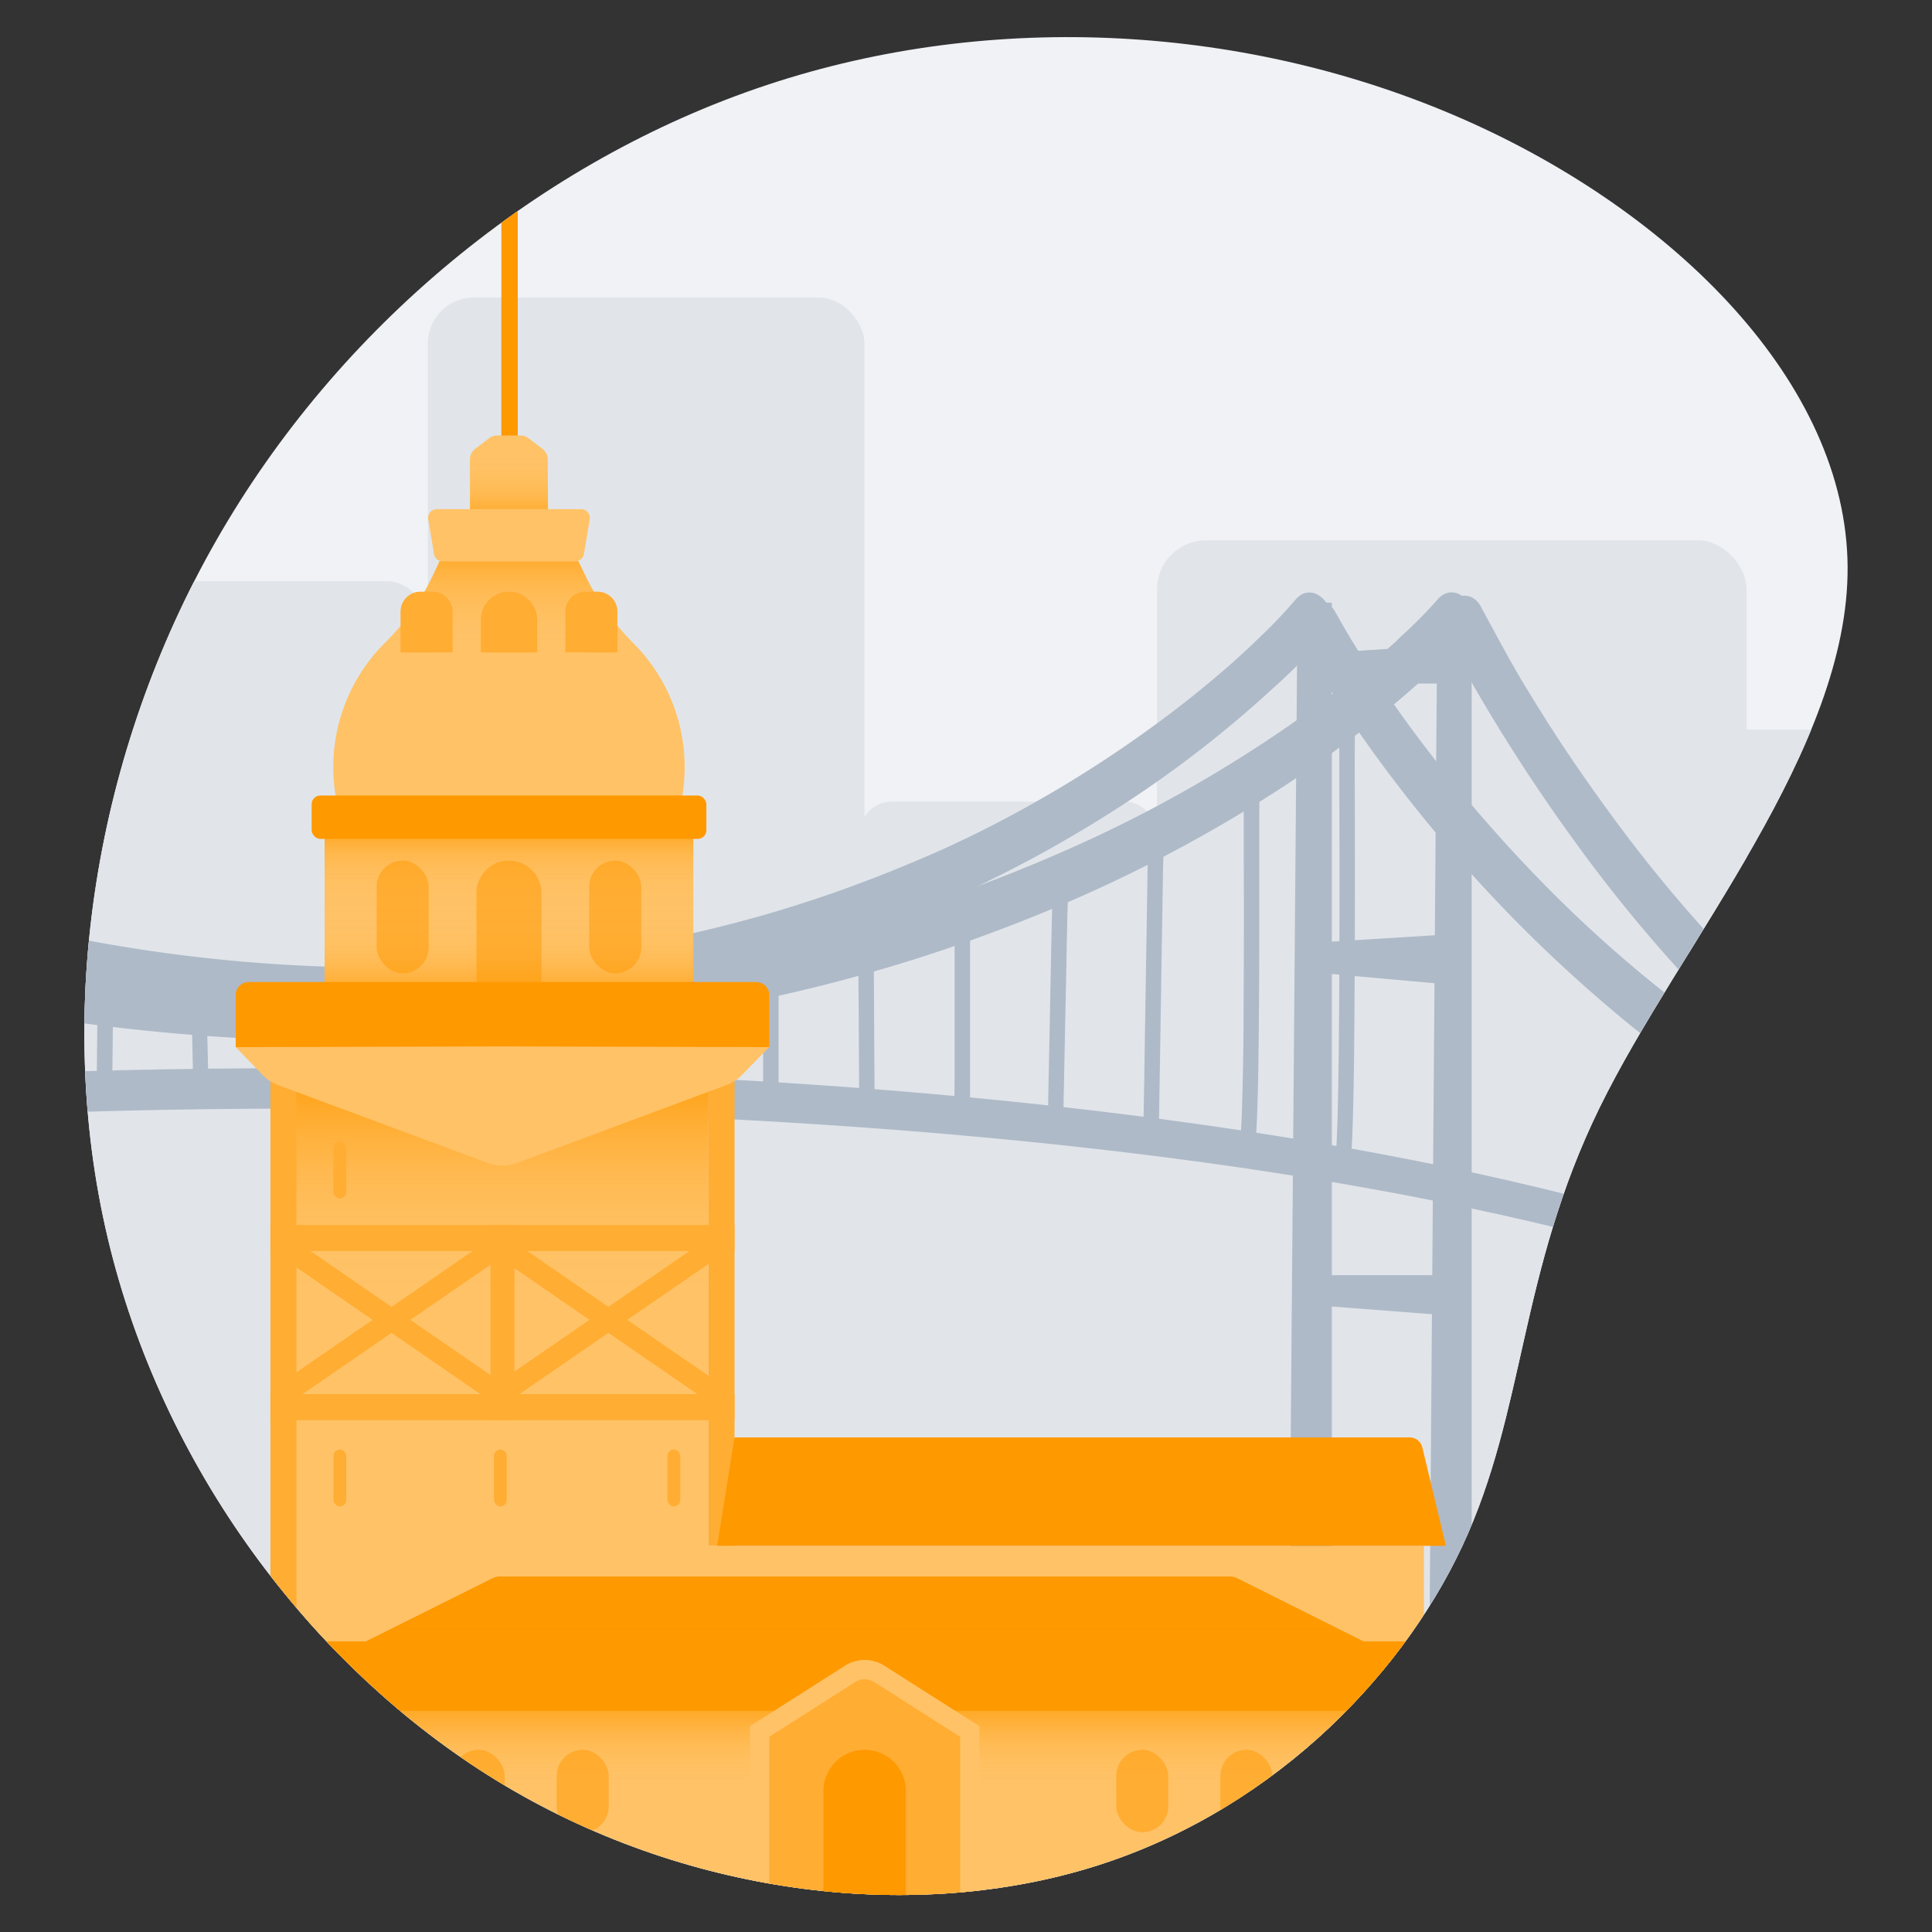 <svg xmlns="http://www.w3.org/2000/svg" xmlns:xlink="http://www.w3.org/1999/xlink" viewBox="0 0 500 500"><rect x="0" y="0" width="500" height="500" fill="#333333" stroke="none"/><defs><clipPath id="clip-path"><path d="M378.46,400.09c16.4-35.1,14.6-70.7,35.5-113.4s64.5-92.7,64.2-140-44.5-91.7-99.6-115.9S257.46,2.39,198.46,22s-111,62.8-142.4,117.7S13.86,261,27.86,320.29s52.6,111.1,100.8,140.6,106.1,36.5,152.4,22.8S362.06,435.19,378.46,400.09Z" fill="none"/></clipPath><clipPath id="clip-path-2"><rect x="-2.5" y="-2.5" width="505" height="505" fill="none"/></clipPath><linearGradient id="linear-gradient" x1="223.77" y1="437.71" x2="223.77" y2="462.6" gradientUnits="userSpaceOnUse"><stop offset="0" stop-color="#f90"/><stop offset="0.03" stop-color="#f90" stop-opacity="0.94"/><stop offset="0.14" stop-color="#f90" stop-opacity="0.72"/><stop offset="0.26" stop-color="#f90" stop-opacity="0.53"/><stop offset="0.37" stop-color="#f90" stop-opacity="0.37"/><stop offset="0.49" stop-color="#f90" stop-opacity="0.23"/><stop offset="0.61" stop-color="#f90" stop-opacity="0.13"/><stop offset="0.73" stop-color="#f90" stop-opacity="0.06"/><stop offset="0.86" stop-color="#f90" stop-opacity="0.01"/><stop offset="1" stop-color="#f90" stop-opacity="0"/></linearGradient><linearGradient id="linear-gradient-2" x1="128.92" y1="273.34" x2="128.92" y2="333.85" xlink:href="#linear-gradient"/><linearGradient id="linear-gradient-3" x1="223.77" y1="447.18" x2="223.77" y2="398.48" xlink:href="#linear-gradient"/><linearGradient id="linear-gradient-4" x1="131.72" y1="212.19" x2="131.72" y2="261.06" gradientUnits="userSpaceOnUse"><stop offset="0" stop-color="#f90"/><stop offset="0.01" stop-color="#f90" stop-opacity="0.93"/><stop offset="0.05" stop-color="#f90" stop-opacity="0.74"/><stop offset="0.09" stop-color="#f90" stop-opacity="0.56"/><stop offset="0.13" stop-color="#f90" stop-opacity="0.41"/><stop offset="0.17" stop-color="#f90" stop-opacity="0.28"/><stop offset="0.22" stop-color="#f90" stop-opacity="0.18"/><stop offset="0.27" stop-color="#f90" stop-opacity="0.1"/><stop offset="0.33" stop-color="#f90" stop-opacity="0.04"/><stop offset="0.4" stop-color="#f90" stop-opacity="0.01"/><stop offset="0.52" stop-color="#f90" stop-opacity="0"/><stop offset="0.59" stop-color="#f90" stop-opacity="0.01"/><stop offset="0.66" stop-color="#f90" stop-opacity="0.05"/><stop offset="0.72" stop-color="#f90" stop-opacity="0.12"/><stop offset="0.77" stop-color="#f90" stop-opacity="0.21"/><stop offset="0.82" stop-color="#f90" stop-opacity="0.33"/><stop offset="0.87" stop-color="#f90" stop-opacity="0.48"/><stop offset="0.92" stop-color="#f90" stop-opacity="0.66"/><stop offset="0.97" stop-color="#f90" stop-opacity="0.86"/><stop offset="1" stop-color="#f90"/></linearGradient><linearGradient id="linear-gradient-5" x1="131.72" y1="137.15" x2="131.72" y2="166.56" xlink:href="#linear-gradient"/><linearGradient id="linear-gradient-6" x1="131.72" y1="138.16" x2="131.72" y2="117.96" xlink:href="#linear-gradient"/><clipPath id="clip-path-3"><polygon points="439.77 491.02 422.94 410.19 403.54 410.19 386.7 491.02 439.77 491.02" fill="none"/></clipPath><linearGradient id="linear-gradient-7" x1="413.24" y1="400.5" x2="413.24" y2="453.57" xlink:href="#linear-gradient"/></defs><title>Turkey</title><g style="isolation:isolate"><g id="Illustrations"><g clip-path="url(#clip-path)"><rect x="-2.5" y="-2.5" width="505" height="505" fill="#f0f2f5"/><rect x="299.43" y="139.82" width="152.6" height="359.94" rx="12.67" transform="translate(751.46 639.59) rotate(-180)" fill="#e1e5ea"/><rect x="110.72" y="77" width="112.99" height="426" rx="11.87" transform="translate(334.44 580) rotate(-180)" fill="#e1e5ea"/><rect x="222.55" y="207.46" width="76.88" height="300.54" rx="8.22" transform="translate(521.98 715.46) rotate(-180)" fill="#e1e5ea"/><rect x="436.88" y="188.83" width="76.88" height="311.17" rx="8.36" transform="translate(950.65 688.83) rotate(-180)" fill="#e1e5ea"/><rect x="-5.76" y="150.39" width="116.76" height="357.61" rx="11.05" transform="translate(105.24 658.39) rotate(-180)" fill="#e1e5ea"/><g clip-path="url(#clip-path-2)"><polygon points="380.87 490.16 369.44 490.16 372 155.67 380.87 156.03 380.87 490.16" fill="#afbac8"/><polygon points="344.68 468.79 333.25 468.79 335.81 155.67 344.68 156.01 344.68 468.79" fill="#afbac8"/><polygon points="375.63 176.91 340.87 176.91 340.87 169.09 376.12 166.87 375.63 176.91" fill="#afbac8"/><polygon points="375.17 254.82 341.01 251.74 341.01 243.91 375.49 241.78 375.17 254.82" fill="#afbac8"/><polygon points="376.12 340.55 341.01 337.84 341.01 330.01 375.78 330.01 376.12 340.55" fill="#afbac8"/><path d="M78.05,286.9c257.74,0,429,40.6,484.22,112.16l8.26.37c-45.72-75.28-224.27-123-492.48-123-258.36,0-447,48.14-495.86,125.29h11.43C-355.38,335.87-175.14,286.9,78.05,286.9Z" fill="#afbac8"/><path d="M-221.83,167.58c4.72,3.87,9.69,7.35,14.65,10.76a461.08,461.08,0,0,0,41.73,25.42A550.66,550.66,0,0,0-98.58,234.4,539.35,539.35,0,0,0-11,259.47a533.31,533.31,0,0,0,106.45,10,505.14,505.14,0,0,0,99.92-10.45,419.34,419.34,0,0,0,77.39-24,372.08,372.08,0,0,0,56.4-29.53,294.88,294.88,0,0,0,34.52-25.68c5.3-4.62,10.79-9.37,15.5-14.85l.58-.65c5-5.85-2.74-15-7.76-9.11a118.45,118.45,0,0,1-9.6,9.67L361.27,166c-1.08,1,.94-.83-.53.48-.93.83-1.86,1.66-2.8,2.47-2.23,1.94-4.49,3.82-6.77,5.67-5.64,4.58-11.44,8.9-17.34,13a346.93,346.93,0,0,1-49,28.34,405.53,405.53,0,0,1-71.4,25.78,468.37,468.37,0,0,1-93,14.15,529.06,529.06,0,0,1-106.6-5A526.05,526.05,0,0,1-76.95,228.7,540.93,540.93,0,0,1-147,199.39a488.79,488.79,0,0,1-47.28-27.24c-7.19-4.72-14.15-9.77-21.09-15-.3-.23-.6-.47-.89-.72-2.43-2-6.1-.52-7.51,2.31a7.27,7.27,0,0,0,2,8.81Z" fill="#afbac8"/><path d="M-185,167.33c4.46,3.52,9.12,6.72,13.77,9.87,12.68,8.59,25.74,16.42,39,23.67a544.8,544.8,0,0,0,60.65,28.49A495.12,495.12,0,0,0,6,253.09a438.5,438.5,0,0,0,91,10.2,375.67,375.67,0,0,0,84.41-9.13A338.53,338.53,0,0,0,248,231.69a329.15,329.15,0,0,0,49.34-27.93,291.81,291.81,0,0,0,31.89-25.43A142.81,142.81,0,0,0,342.42,165l.54-.62c4.93-5.94-2.82-15.06-7.76-9.11a120.55,120.55,0,0,1-8.71,9.19c-1.63,1.6-3.28,3.16-4.95,4.7-.27.25-1.61,1.47-.88.81s-.08.07-.25.22l-.83.74c-1.07,1-2.16,1.91-3.25,2.85q-7.5,6.45-15.36,12.3a313.89,313.89,0,0,1-43.74,27.29c-2.43,1.26-4.08,2.08-6.12,3.07-2.29,1.11-4.6,2.2-6.91,3.26Q236.79,223,229.26,226a337.65,337.65,0,0,1-32.84,11.16,351.23,351.23,0,0,1-78.07,12.73,409.75,409.75,0,0,1-90.41-5.56,480.11,480.11,0,0,1-79.85-21.11,526.91,526.91,0,0,1-63.22-27.37c-14.82-7.63-29.38-16-43.55-25.16-6.76-4.38-13.37-9-19.93-13.85-.29-.21-.57-.43-.85-.66-2.46-1.94-6.08-.56-7.51,2.31a7.25,7.25,0,0,0,2,8.81Z" fill="#afbac8"/><path d="M.32,257.44l.07,24.35c0,1.14,0,2.27,0,3.41a2,2,0,1,0,4,0L4.3,260.84l0-3.4a2,2,0,1,0-4,0Z" fill="#afbac8"/><path d="M25.22,261.66l-.2,18.8,0,2.65c0,3,3.93,3,4,0l.2-18.8,0-2.65c0-3-3.93-3-4,0Z" fill="#afbac8"/><path d="M49.63,264,50,280.27c0,.79,0,1.57,0,2.36.07,3,4,3,4,0l-.39-16.33c0-.79,0-1.57,0-2.35-.07-3-4-3-4,0Z" fill="#afbac8"/><path d="M74.72,264.51l-.21,15.1,0,2.15a2,2,0,1,0,4,0l.2-15.1,0-2.15a2,2,0,1,0-4,0Z" fill="#afbac8"/><path d="M346.57,183.91c0,3.88,0,7.75.05,11.62q0,13.88.05,27.74,0,16.78-.08,33.58c-.06,9.73-.14,19.45-.36,29.18-.07,3.25-.16,6.51-.32,9.76-.05,1-.11,2-.21,3,0,.19,0,.37-.05.56,0,.41.12-.77,0-.09,0,.21-.1.43-.13.64,0,.38.28-.62.13-.35a1.87,1.87,0,0,1,2.15-1c-2.47-.76-3.52,3.51-1.06,4.27,2.65.82,2.83-2.87,3-4.72.21-2.71.29-5.44.37-8.16.27-9.25.35-18.51.42-27.77q.12-17,.12-34.08,0-14.82-.05-29.64c0-4.8.08-9.63,0-14.44a1.33,1.33,0,0,1,0-.2,2,2,0,1,0-4,0Z" fill="#afbac8"/><path d="M321.82,201.83q0,4.68.05,9.37,0,11.27.05,22.53,0,13.61-.08,27.23c0,7.89-.13,15.79-.35,23.68-.07,2.64-.16,5.28-.32,7.91-.05.85-.12,1.69-.21,2.53a1.64,1.64,0,0,1,0,.22c0,.37.09-.63,0-.29,0,.13,0,.27-.06.4a5.11,5.11,0,0,0-.13.53c0,.28.31-.63.14-.34a1.93,1.93,0,0,1,2.13-.88,2,2,0,0,0-2.44,1.44,2.09,2.09,0,0,0,1.39,2.53c2.53.62,2.8-2.3,3-4.06.21-2.18.29-4.38.37-6.57.27-7.51.35-15,.42-22.53q.14-13.84.12-27.69,0-12,0-24.1c0-3.91.07-7.84-.06-11.75v-.16a2,2,0,1,0-4,0Z" fill="#afbac8"/><path d="M297.13,216.62l-.13,7.94-.3,18.89-.37,23q-.15,9.9-.32,19.82c-.05,3.2-.21,6.43-.15,9.64v.13a2,2,0,1,0,4,0l.12-7.94.31-18.89.36-23q.17-9.9.32-19.82c.05-3.2.21-6.43.15-9.64,0,0,0-.09,0-.13a2,2,0,1,0-4,0Z" fill="#afbac8"/><path d="M272.38,229.81l-.12,6.26q-.17,7.45-.31,14.93l-.36,18.15-.32,15.62c0,2.54-.21,5.1-.16,7.63a.41.41,0,0,1,0,.11c-.05,2.43,3.92,2.43,4,0,0-2.08.09-4.17.13-6.25l.3-14.94.37-18.14q.15-7.81.31-15.63c.06-2.53.21-5.09.16-7.63v-.11c0-2.43-3.92-2.43-4,0Z" fill="#afbac8"/><path d="M247.05,239.29c0,1.52,0,3.05,0,4.58,0,3.64,0,7.29,0,10.93l0,13.3c0,3.81,0,7.62,0,11.44,0,1.86-.09,3.73,0,5.59v.08c0,2.14,4,2.14,4,0v-4.58l0-10.94q0-6.65,0-13.29c0-3.81,0-7.63,0-11.44,0-1.86.09-3.74,0-5.6,0,0,0-.05,0-.07,0-2.14-4-2.15-4,0Z" fill="#afbac8"/><path d="M222.14,244.91q0,7.47.08,15l.13,23.62,0,5.43a2,2,0,1,0,4,0q0-7.49-.08-15l-.12-23.62,0-5.42a2,2,0,1,0-4,0Z" fill="#afbac8"/><path d="M197.5,253.34v30.34c0,1.43,0,2.87,0,4.3,0,2.5,4,2.5,4,0V276.29l0-18.65c0-1.43,0-2.86,0-4.3,0-2.49-4-2.5-4,0Z" fill="#afbac8"/><path d="M172.77,257.42v28.27c0,2.47,4,2.47,4,0V257.42c0-2.46-4-2.47-4,0Z" fill="#afbac8"/><path d="M148.07,260.66,148,279.82v2.68c0,2.36,4,2.36,4,0l.07-19.16c0-.89,0-1.79,0-2.68,0-2.36-4-2.36-4,0Z" fill="#afbac8"/><path d="M123.16,264.86l.21,17.35,0,2.44a2,2,0,1,0,4,0l-.2-17.35,0-2.44a2,2,0,1,0-4,0Z" fill="#afbac8"/><path d="M98.75,263.26q-.19,9-.38,18l-.06,2.59c-.07,3.29,3.9,3.29,4,0l.39-18,0-2.59c.07-3.3-3.89-3.29-4,0Z" fill="#afbac8"/><path d="M570.45,315.85a257.72,257.72,0,0,1-79.18-21.67c-6.14-2.78-10.76-5.08-16.79-8.36q-8.24-4.47-16.22-9.5A316.4,316.4,0,0,1,429,255.46q-6.62-5.31-13-11l-1.52-1.37-.76-.68c.17.15.8.73,0,0-1-.91-2-1.82-3-2.74q-3-2.78-5.91-5.64-10.67-10.43-20.59-21.83a370.12,370.12,0,0,1-28.34-37l-1.1-1.65c-.71-1.07.85,1.29.16.24-.2-.32-.41-.63-.61-.94-.67-1-1.34-2.07-2-3.12q-1.68-2.64-3.3-5.34c-1.11-1.85-2.15-3.74-3.23-5.61l-.14-.24c-3.73-7-13.22-.56-9.47,6.5,2.72,5.1,5.82,10,8.94,14.72a375.7,375.7,0,0,0,27.2,36.66,371.15,371.15,0,0,0,44.79,44.91,309.47,309.47,0,0,0,62.52,41.13,267.1,267.1,0,0,0,80,24.9q5.37.78,10.77,1.33c3,.31,3-12.57,0-12.87Z" fill="#afbac8"/><path d="M570.45,315.85q-4.25-.39-8.48-1l-.87-.13c.8.12-.17,0-.27,0l-2-.35c-1.43-.26-2.85-.54-4.28-.84a157.72,157.72,0,0,1-16.15-4.33q-7.86-2.56-15.5-5.93c-1.22-.53-2.43-1.08-3.64-1.64s-2.85-1.35-3.46-1.65l-2.9-1.48c-1.34-.71-2.68-1.42-4-2.16a222.81,222.81,0,0,1-27.26-17.86q-6.47-4.91-12.66-10.27c-4.2-3.62-6.9-6.09-11.17-10.22A369.47,369.47,0,0,1,418.52,213c-5-6.75-9.89-13.7-14.6-20.79-.6-.9.63,1-.12-.19l-.75-1.14c-.53-.81-1-1.61-1.56-2.42-1-1.49-1.9-3-2.84-4.49q-2.53-4.05-5-8.17c-3.54-6-6.77-12.13-10.11-18.24-.05-.09-.09-.18-.13-.27-3.53-7.17-13-.7-9.47,6.5,2.58,5.27,5.48,10.34,8.39,15.36a451.62,451.62,0,0,0,24.7,37.91,382.86,382.86,0,0,0,38.48,45.57c15.91,16,33.19,30.24,51.88,41.38,20.29,12.1,42,20.36,64.56,23.72q4.23.63,8.48,1c3,.27,3-12.6,0-12.87Z" fill="#afbac8"/><rect x="67.74" y="441.63" width="312.08" height="50.52" fill="#ffc266"/><rect x="117.13" y="452.85" width="13.47" height="21.33" rx="6.74" fill="#ffad33"/><rect x="144.07" y="452.85" width="13.47" height="21.33" rx="6.74" fill="#ffad33"/><rect x="90.19" y="452.85" width="13.47" height="21.33" rx="6.74" fill="#ffad33"/><rect x="315.83" y="452.85" width="13.47" height="21.33" rx="6.74" fill="#ffad33"/><rect x="342.77" y="452.85" width="13.47" height="21.33" rx="6.74" fill="#ffad33"/><rect x="288.88" y="452.85" width="13.47" height="21.33" rx="6.74" fill="#ffad33"/><rect x="67.74" y="441.63" width="312.08" height="50.52" fill="url(#linear-gradient)" style="mix-blend-mode:color-burn"/><rect x="74.47" y="270.99" width="108.89" height="159.41" fill="#ffc266"/><rect x="74.47" y="270.99" width="108.89" height="158.28" fill="url(#linear-gradient-2)" style="mix-blend-mode:color-burn"/><rect x="183.36" y="276.61" width="6.74" height="123.48" fill="#ffad33"/><rect x="126.67" y="260.33" width="6.74" height="120.12" transform="translate(-190.35 450.43) rotate(-90)" fill="#ffad33"/><rect x="126.67" y="304.11" width="6.74" height="120.12" transform="translate(-234.13 494.21) rotate(-90)" fill="#ffad33"/><rect x="126.95" y="317.02" width="6.17" height="50.52" transform="translate(260.08 684.55) rotate(180)" fill="#ffad33"/><rect x="98.55" y="308.21" width="5.53" height="66.75" transform="translate(-122.58 618.76) rotate(-124.55)" fill="#ffad33"/><rect x="154.68" y="308.21" width="5.53" height="66.75" transform="translate(-34.62 664.99) rotate(-124.55)" fill="#ffad33"/><rect x="154.68" y="308.21" width="5.53" height="66.75" transform="translate(-213.19 277.53) rotate(-55.45)" fill="#ffad33"/><rect x="98.55" y="308.21" width="5.53" height="66.75" transform="translate(-237.49 231.3) rotate(-55.45)" fill="#ffad33"/><rect x="69.98" y="276.61" width="6.74" height="150.43" fill="#ffad33"/><rect x="86.31" y="295.45" width="3.29" height="14.7" rx="1.65" fill="#ffad33"/><rect x="86.31" y="375.15" width="3.29" height="14.7" rx="1.65" fill="#ffad33"/><rect x="127.85" y="375.15" width="3.29" height="14.7" rx="1.65" fill="#ffad33"/><rect x="172.75" y="375.15" width="3.29" height="14.7" rx="1.65" fill="#ffad33"/><rect x="79.04" y="400.09" width="289.48" height="32.55" fill="#ffc266"/><path d="M364.81,372H190.1l-4.49,28.06H374.2l-6.11-25.48A3.37,3.37,0,0,0,364.81,372Z" fill="#f90"/><path d="M318.13,408H129.42a4.5,4.5,0,0,0-2,.47L94.68,424.79H352.87l-32.73-16.37A4.5,4.5,0,0,0,318.13,408Z" fill="#f90"/><path d="M318.13,408H129.42a4.5,4.5,0,0,0-2,.47L94.68,424.79H352.87l-32.73-16.37A4.5,4.5,0,0,0,318.13,408Z" fill="url(#linear-gradient-3)" style="mix-blend-mode:color-burn"/><path d="M383.18,442.75H64.37l3.85-15.41a3.37,3.37,0,0,1,3.27-2.55H376.06a3.37,3.37,0,0,1,3.27,2.55Z" fill="#f90"/><rect x="84.01" y="212.62" width="95.42" height="47.15" fill="#ffc266"/><rect x="152.49" y="222.72" width="13.47" height="29.19" rx="6.74" fill="#ffad33"/><rect x="97.48" y="222.72" width="13.47" height="29.19" rx="6.74" fill="#ffad33"/><path d="M131.72,222.72h0a8.42,8.42,0,0,1,8.42,8.42v24.14a0,0,0,0,1,0,0H123.3a0,0,0,0,1,0,0V231.14A8.42,8.42,0,0,1,131.72,222.72Z" fill="#ffad33"/><rect x="84.01" y="212.62" width="95.42" height="47.15" fill="url(#linear-gradient-4)" style="mix-blend-mode:color-burn"/><path d="M87.05,207H176.4a45.87,45.87,0,0,0,.79-8.42,45.33,45.33,0,0,0-13.05-31.88,66.08,66.08,0,0,1-12.53-17.47l-1.93-4H113.76l-1.64,3.53a62.62,62.62,0,0,1-12.63,17.74,45.32,45.32,0,0,0-13.18,34.22A44.59,44.59,0,0,0,87.05,207Z" fill="#ffc266"/><path d="M87.05,207H176.4a45.87,45.87,0,0,0,.79-8.42,45.33,45.33,0,0,0-13.05-31.88,66.08,66.08,0,0,1-12.53-17.47l-1.93-4H113.76l-1.64,3.53a62.62,62.62,0,0,1-12.63,17.74,45.32,45.32,0,0,0-13.18,34.22A44.59,44.59,0,0,0,87.05,207Z" fill="url(#linear-gradient-5)" style="mix-blend-mode:color-burn"/><path d="M131.46,41h.83A1.71,1.71,0,0,1,134,42.71V114.4a0,0,0,0,1,0,0h-4.25a0,0,0,0,1,0,0V42.71A1.71,1.71,0,0,1,131.46,41Z" fill="#f90"/><path d="M141.83,131.79H121.62V118.86a3.35,3.35,0,0,1,1.32-2.67l3.66-2.79a3.33,3.33,0,0,1,2-.69h6.17a3.37,3.37,0,0,1,2,.69l3.65,2.79a3.33,3.33,0,0,1,1.33,2.67Z" fill="#ffc266"/><path d="M141.83,131.79H121.62V118.86a3.35,3.35,0,0,1,1.32-2.67l3.66-2.79a3.33,3.33,0,0,1,2-.69h6.17a3.37,3.37,0,0,1,2,.69l3.65,2.79a3.33,3.33,0,0,1,1.33,2.67Z" fill="url(#linear-gradient-6)" style="mix-blend-mode:color-burn"/><path d="M148.9,145.26H114.54a2.24,2.24,0,0,1-2.21-1.87l-1.5-9a2.25,2.25,0,0,1,2.21-2.62H150.4a2.26,2.26,0,0,1,2.22,2.62l-1.5,9A2.25,2.25,0,0,1,148.9,145.26Z" fill="#ffc266"/><path d="M151.46,153.12h3.18a5.14,5.14,0,0,1,5.14,5.14v10.57a0,0,0,0,1,0,0H146.32a0,0,0,0,1,0,0V158.27a5.14,5.14,0,0,1,5.14-5.14Z" fill="#ffad33"/><path d="M155.58,154.24h0a3.65,3.65,0,0,1,3.65,3.65v10.95a0,0,0,0,1,0,0h-7.3a0,0,0,0,1,0,0V157.89A3.65,3.65,0,0,1,155.58,154.24Z" fill="#ffad33"/><path d="M103.66,153.12h13.47a0,0,0,0,1,0,0v10.57a5.14,5.14,0,0,1-5.14,5.14H108.8a5.14,5.14,0,0,1-5.14-5.14V153.12A0,0,0,0,1,103.66,153.12Z" transform="translate(220.79 321.96) rotate(-180)" fill="#ffad33"/><path d="M104.22,154.24h7.3a0,0,0,0,1,0,0v10.95a3.65,3.65,0,0,1-3.65,3.65h0a3.65,3.65,0,0,1-3.65-3.65V154.24A0,0,0,0,1,104.22,154.24Z" transform="translate(215.74 323.08) rotate(-180)" fill="#ffad33"/><path d="M131.72,153.12h0a7.3,7.3,0,0,1,7.3,7.3v8.42a0,0,0,0,1,0,0H124.43a0,0,0,0,1,0,0v-8.42A7.3,7.3,0,0,1,131.72,153.12Z" fill="#ffad33"/><path d="M131.72,154.24h0a6.47,6.47,0,0,1,6.47,6.47v8.12a0,0,0,0,1,0,0H125.25a0,0,0,0,1,0,0v-8.12A6.47,6.47,0,0,1,131.72,154.24Z" fill="#ffad33"/><rect x="80.65" y="205.88" width="102.16" height="11.23" rx="2.25" fill="#f90"/><path d="M64.37,254.15H195.71a3.37,3.37,0,0,1,3.37,3.37V271a0,0,0,0,1,0,0H61a0,0,0,0,1,0,0V257.52A3.37,3.37,0,0,1,64.37,254.15Z" fill="#f90"/><path d="M130,270.81,61,271l7,7.22a10.92,10.92,0,0,0,4,2.61L126.29,301a10.73,10.73,0,0,0,7.49,0L188,280.82a10.92,10.92,0,0,0,4-2.61l7.05-7.22Z" fill="#ffc266"/><path d="M196.58,494.64V448.11L220,433.19a7,7,0,0,1,7.51,0L251,448.11v46.53Z" fill="#ffad33"/><path d="M223.77,434.6a4.5,4.5,0,0,1,2.42.7l22.28,14.18v42.66H199.08V449.48l22.28-14.18a4.49,4.49,0,0,1,2.41-.7m0-5a9.49,9.49,0,0,0-5.09,1.48l-22.29,14.19-2.31,1.47v50.4h59.39v-50.4l-2.31-1.47-22.29-14.19a9.5,9.5,0,0,0-5.1-1.48Z" fill="#ffc266"/><path d="M223.77,452.85h0a10.66,10.66,0,0,1,10.66,10.66v28.63a0,0,0,0,1,0,0H213.11a0,0,0,0,1,0,0V463.52a10.66,10.66,0,0,1,10.66-10.66Z" fill="#f90"/><rect x="61" y="492.14" width="326.67" height="7.86" fill="#f90"/><polygon points="439.77 491.02 422.94 410.19 403.54 410.19 386.7 491.02 439.77 491.02" fill="#ffc266"/><g clip-path="url(#clip-path-3)"><polygon points="441.56 453.97 387.98 453.97 391.44 438.26 438.1 438.26 441.56 453.97" fill="#f90"/></g><path d="M441.31,500H385.17a2.25,2.25,0,0,1-2.2-2.73l1.25-5.62a2.25,2.25,0,0,1,2.19-1.75h53.65a2.24,2.24,0,0,1,2.19,1.75l1.25,5.62A2.24,2.24,0,0,1,441.31,500Z" fill="#f90"/><polygon points="439.77 491.02 422.94 410.19 403.54 410.19 386.7 491.02 439.77 491.02" fill="url(#linear-gradient-7)" style="mix-blend-mode:color-burn"/><polygon points="419.83 394.48 422.51 410.2 403.97 410.2 406.2 394.48 419.83 394.48" fill="none" stroke="#f90" stroke-miterlimit="10"/><polyline points="419.67 395.04 416.56 410.17 412.93 395.04 409.03 410.2 406.19 395.04" fill="none" stroke="#f90" stroke-linecap="round" stroke-linejoin="round"/><line x1="405.08" y1="402.34" x2="421.17" y2="402.34" fill="none" stroke="#f90" stroke-linecap="round" stroke-linejoin="round"/></g></g></g></g></svg>
